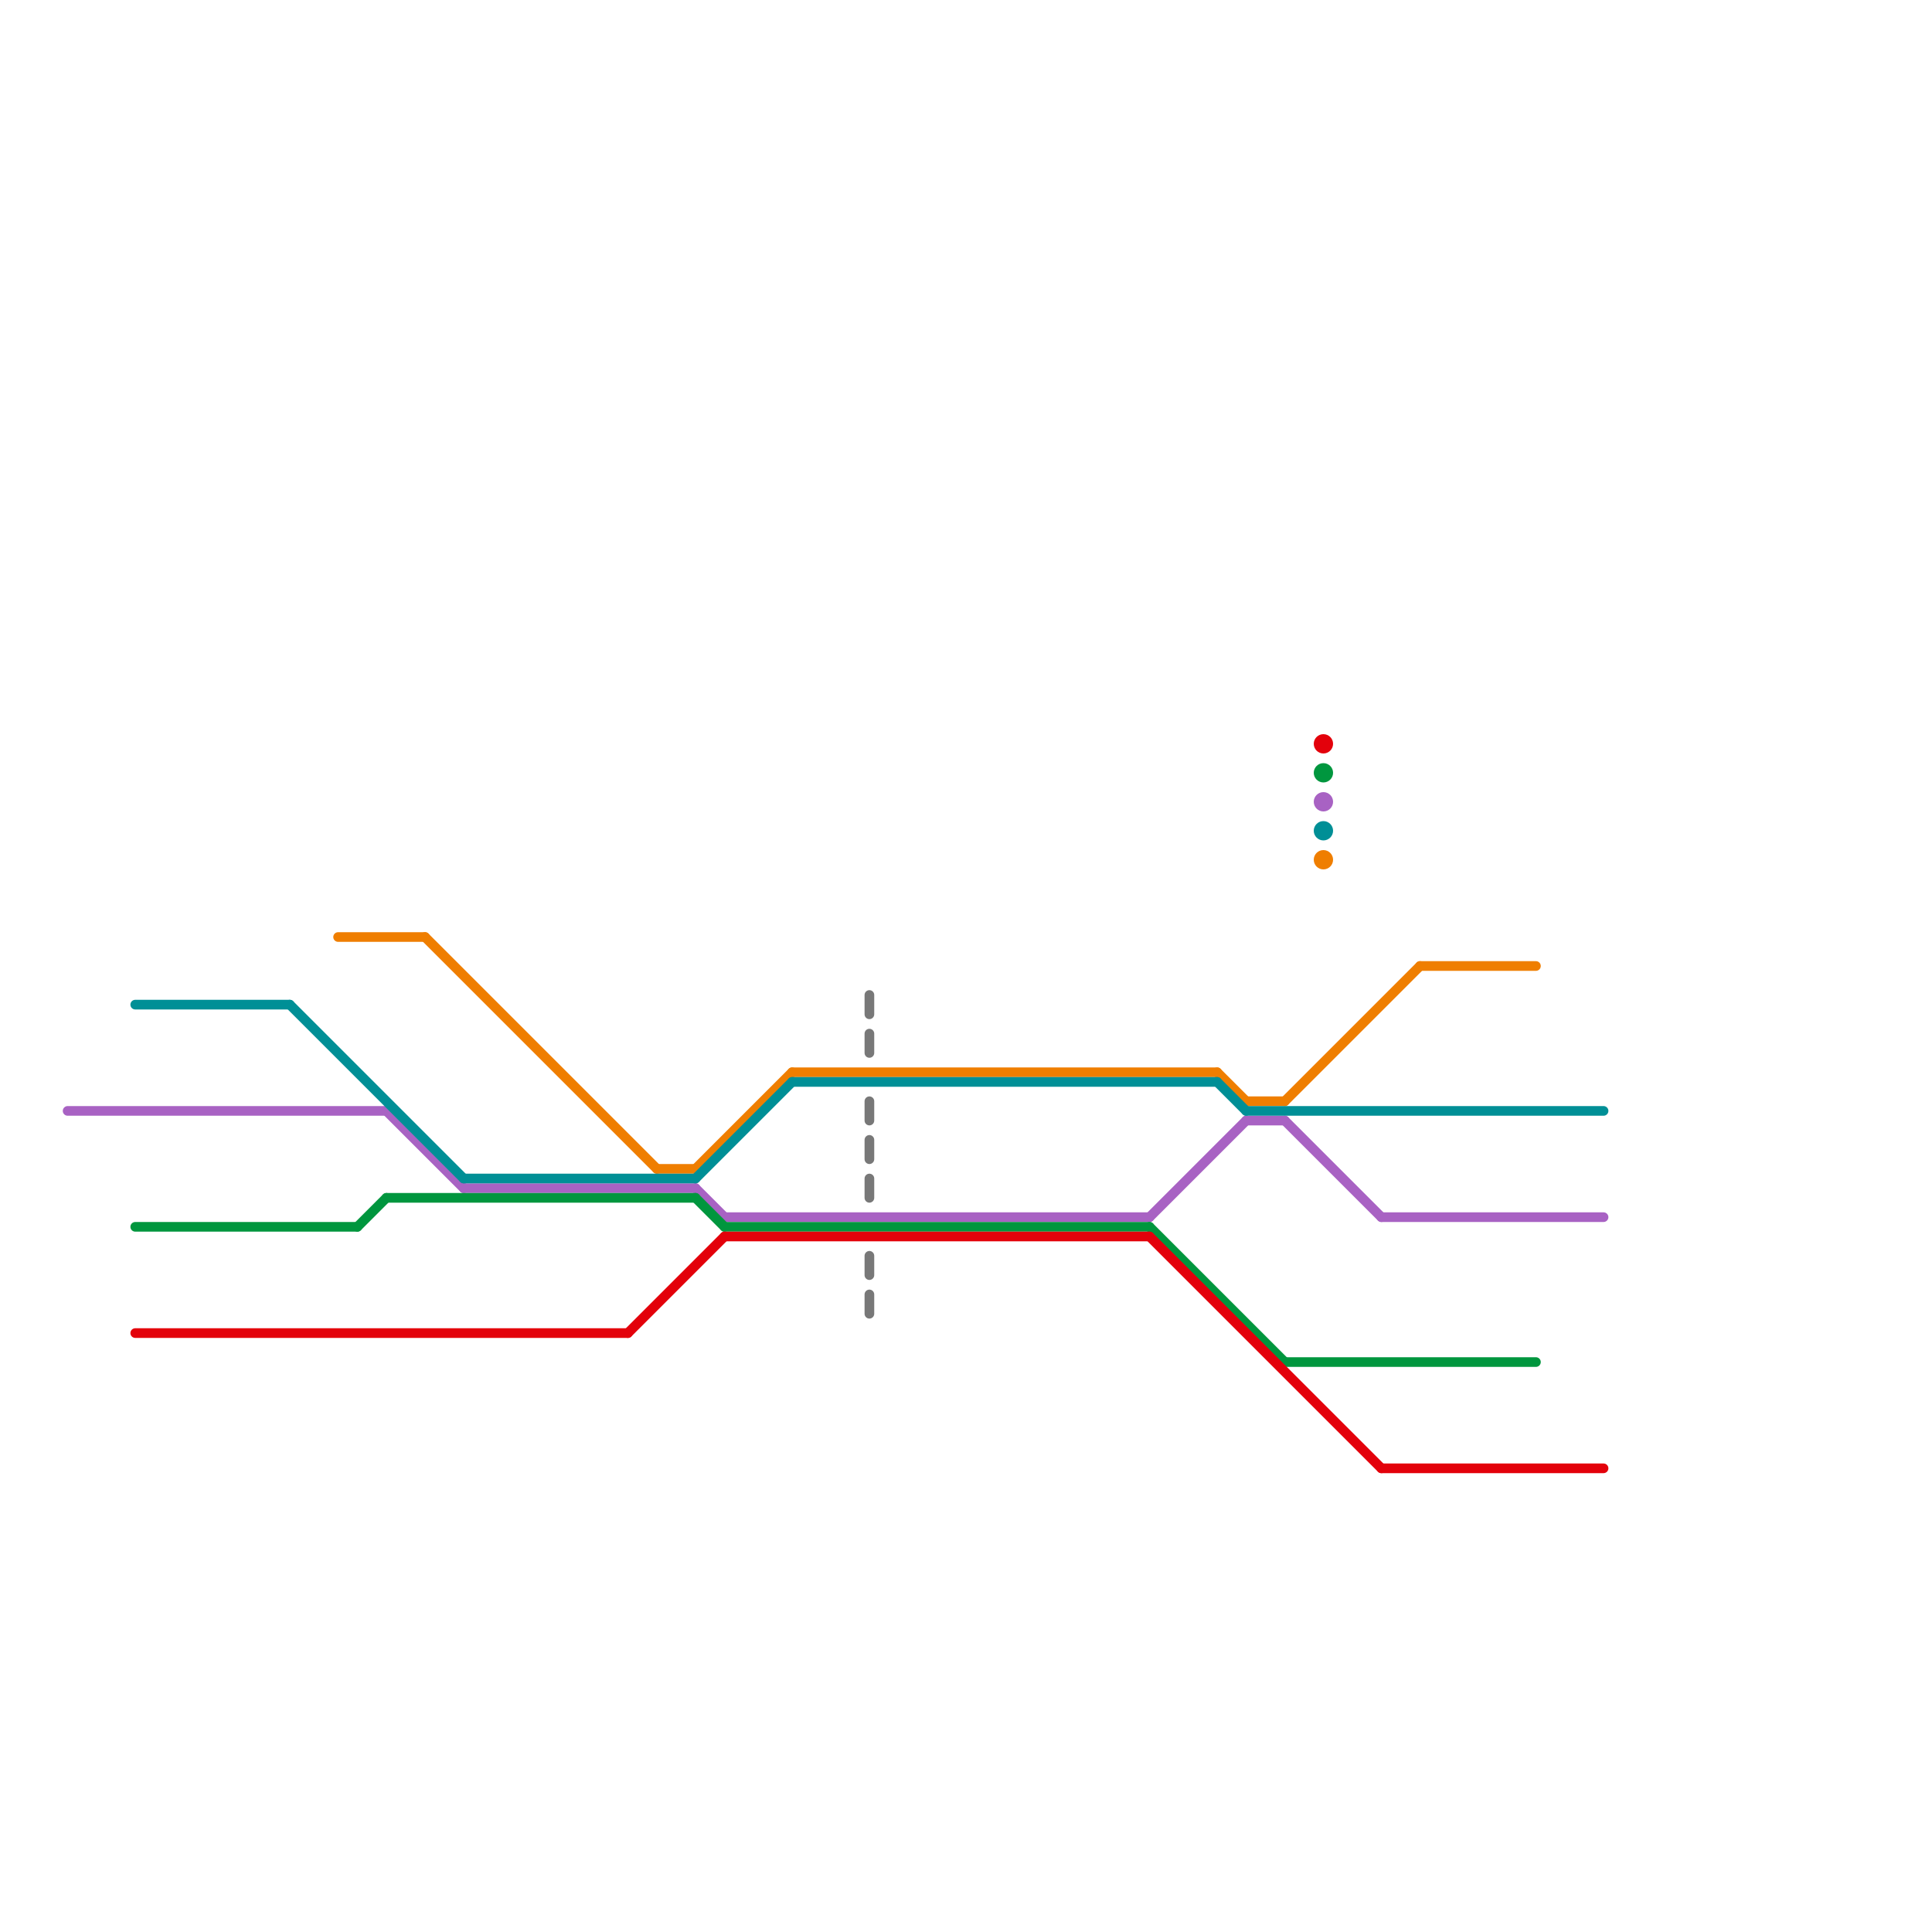
<svg version="1.1" xmlns="http://www.w3.org/2000/svg" viewBox="0 0 200 200">
<style>text { font: 1px Helvetica; font-weight: 600; white-space: pre; dominant-baseline: central; } line { stroke-width: 1; fill: none; stroke-linecap: round; stroke-linejoin: round; } .c0 { stroke: #a862c3 } .c1 { stroke: #ef7e00 } .c2 { stroke: #008f96 } .c3 { stroke: #00963e } .c4 { stroke: #e3010b } .c5 { stroke: #787878 }</style><defs><g id="wm-xf"><circle r="1.2" fill="#000"/><circle r="0.9" fill="#fff"/><circle r="0.6" fill="#000"/><circle r="0.3" fill="#fff"/></g><g id="wm"><circle r="0.6" fill="#000"/><circle r="0.3" fill="#fff"/></g></defs><line class="c0" x1="143" y1="126" x2="166" y2="126"/><line class="c0" x1="72" y1="123" x2="75" y2="126"/><line class="c0" x1="133" y1="116" x2="143" y2="126"/><line class="c0" x1="75" y1="126" x2="119" y2="126"/><line class="c0" x1="48" y1="123" x2="72" y2="123"/><line class="c0" x1="40" y1="115" x2="48" y2="123"/><line class="c0" x1="119" y1="126" x2="129" y2="116"/><line class="c0" x1="129" y1="116" x2="133" y2="116"/><line class="c0" x1="7" y1="115" x2="40" y2="115"/><circle cx="137" cy="83" r="1" fill="#a862c3" /><line class="c1" x1="147" y1="100" x2="159" y2="100"/><line class="c1" x1="44" y1="97" x2="68" y2="121"/><line class="c1" x1="72" y1="121" x2="82" y2="111"/><line class="c1" x1="133" y1="114" x2="147" y2="100"/><line class="c1" x1="35" y1="97" x2="44" y2="97"/><line class="c1" x1="82" y1="111" x2="126" y2="111"/><line class="c1" x1="68" y1="121" x2="72" y2="121"/><line class="c1" x1="126" y1="111" x2="129" y2="114"/><line class="c1" x1="129" y1="114" x2="133" y2="114"/><circle cx="137" cy="89" r="1" fill="#ef7e00" /><line class="c2" x1="129" y1="115" x2="166" y2="115"/><line class="c2" x1="14" y1="104" x2="30" y2="104"/><line class="c2" x1="30" y1="104" x2="48" y2="122"/><line class="c2" x1="72" y1="122" x2="82" y2="112"/><line class="c2" x1="48" y1="122" x2="72" y2="122"/><line class="c2" x1="126" y1="112" x2="129" y2="115"/><line class="c2" x1="82" y1="112" x2="126" y2="112"/><circle cx="137" cy="86" r="1" fill="#008f96" /><line class="c3" x1="72" y1="124" x2="75" y2="127"/><line class="c3" x1="14" y1="127" x2="37" y2="127"/><line class="c3" x1="133" y1="141" x2="159" y2="141"/><line class="c3" x1="75" y1="127" x2="119" y2="127"/><line class="c3" x1="40" y1="124" x2="72" y2="124"/><line class="c3" x1="37" y1="127" x2="40" y2="124"/><line class="c3" x1="119" y1="127" x2="133" y2="141"/><circle cx="137" cy="80" r="1" fill="#00963e" /><line class="c4" x1="143" y1="152" x2="166" y2="152"/><line class="c4" x1="65" y1="138" x2="75" y2="128"/><line class="c4" x1="14" y1="138" x2="65" y2="138"/><line class="c4" x1="75" y1="128" x2="119" y2="128"/><line class="c4" x1="119" y1="128" x2="143" y2="152"/><circle cx="137" cy="77" r="1" fill="#e3010b" /><line class="c5" x1="90" y1="107" x2="90" y2="109"/><line class="c5" x1="90" y1="130" x2="90" y2="132"/><line class="c5" x1="90" y1="134" x2="90" y2="136"/><line class="c5" x1="90" y1="114" x2="90" y2="116"/><line class="c5" x1="90" y1="103" x2="90" y2="105"/><line class="c5" x1="90" y1="118" x2="90" y2="120"/><line class="c5" x1="90" y1="122" x2="90" y2="124"/>
</svg>
